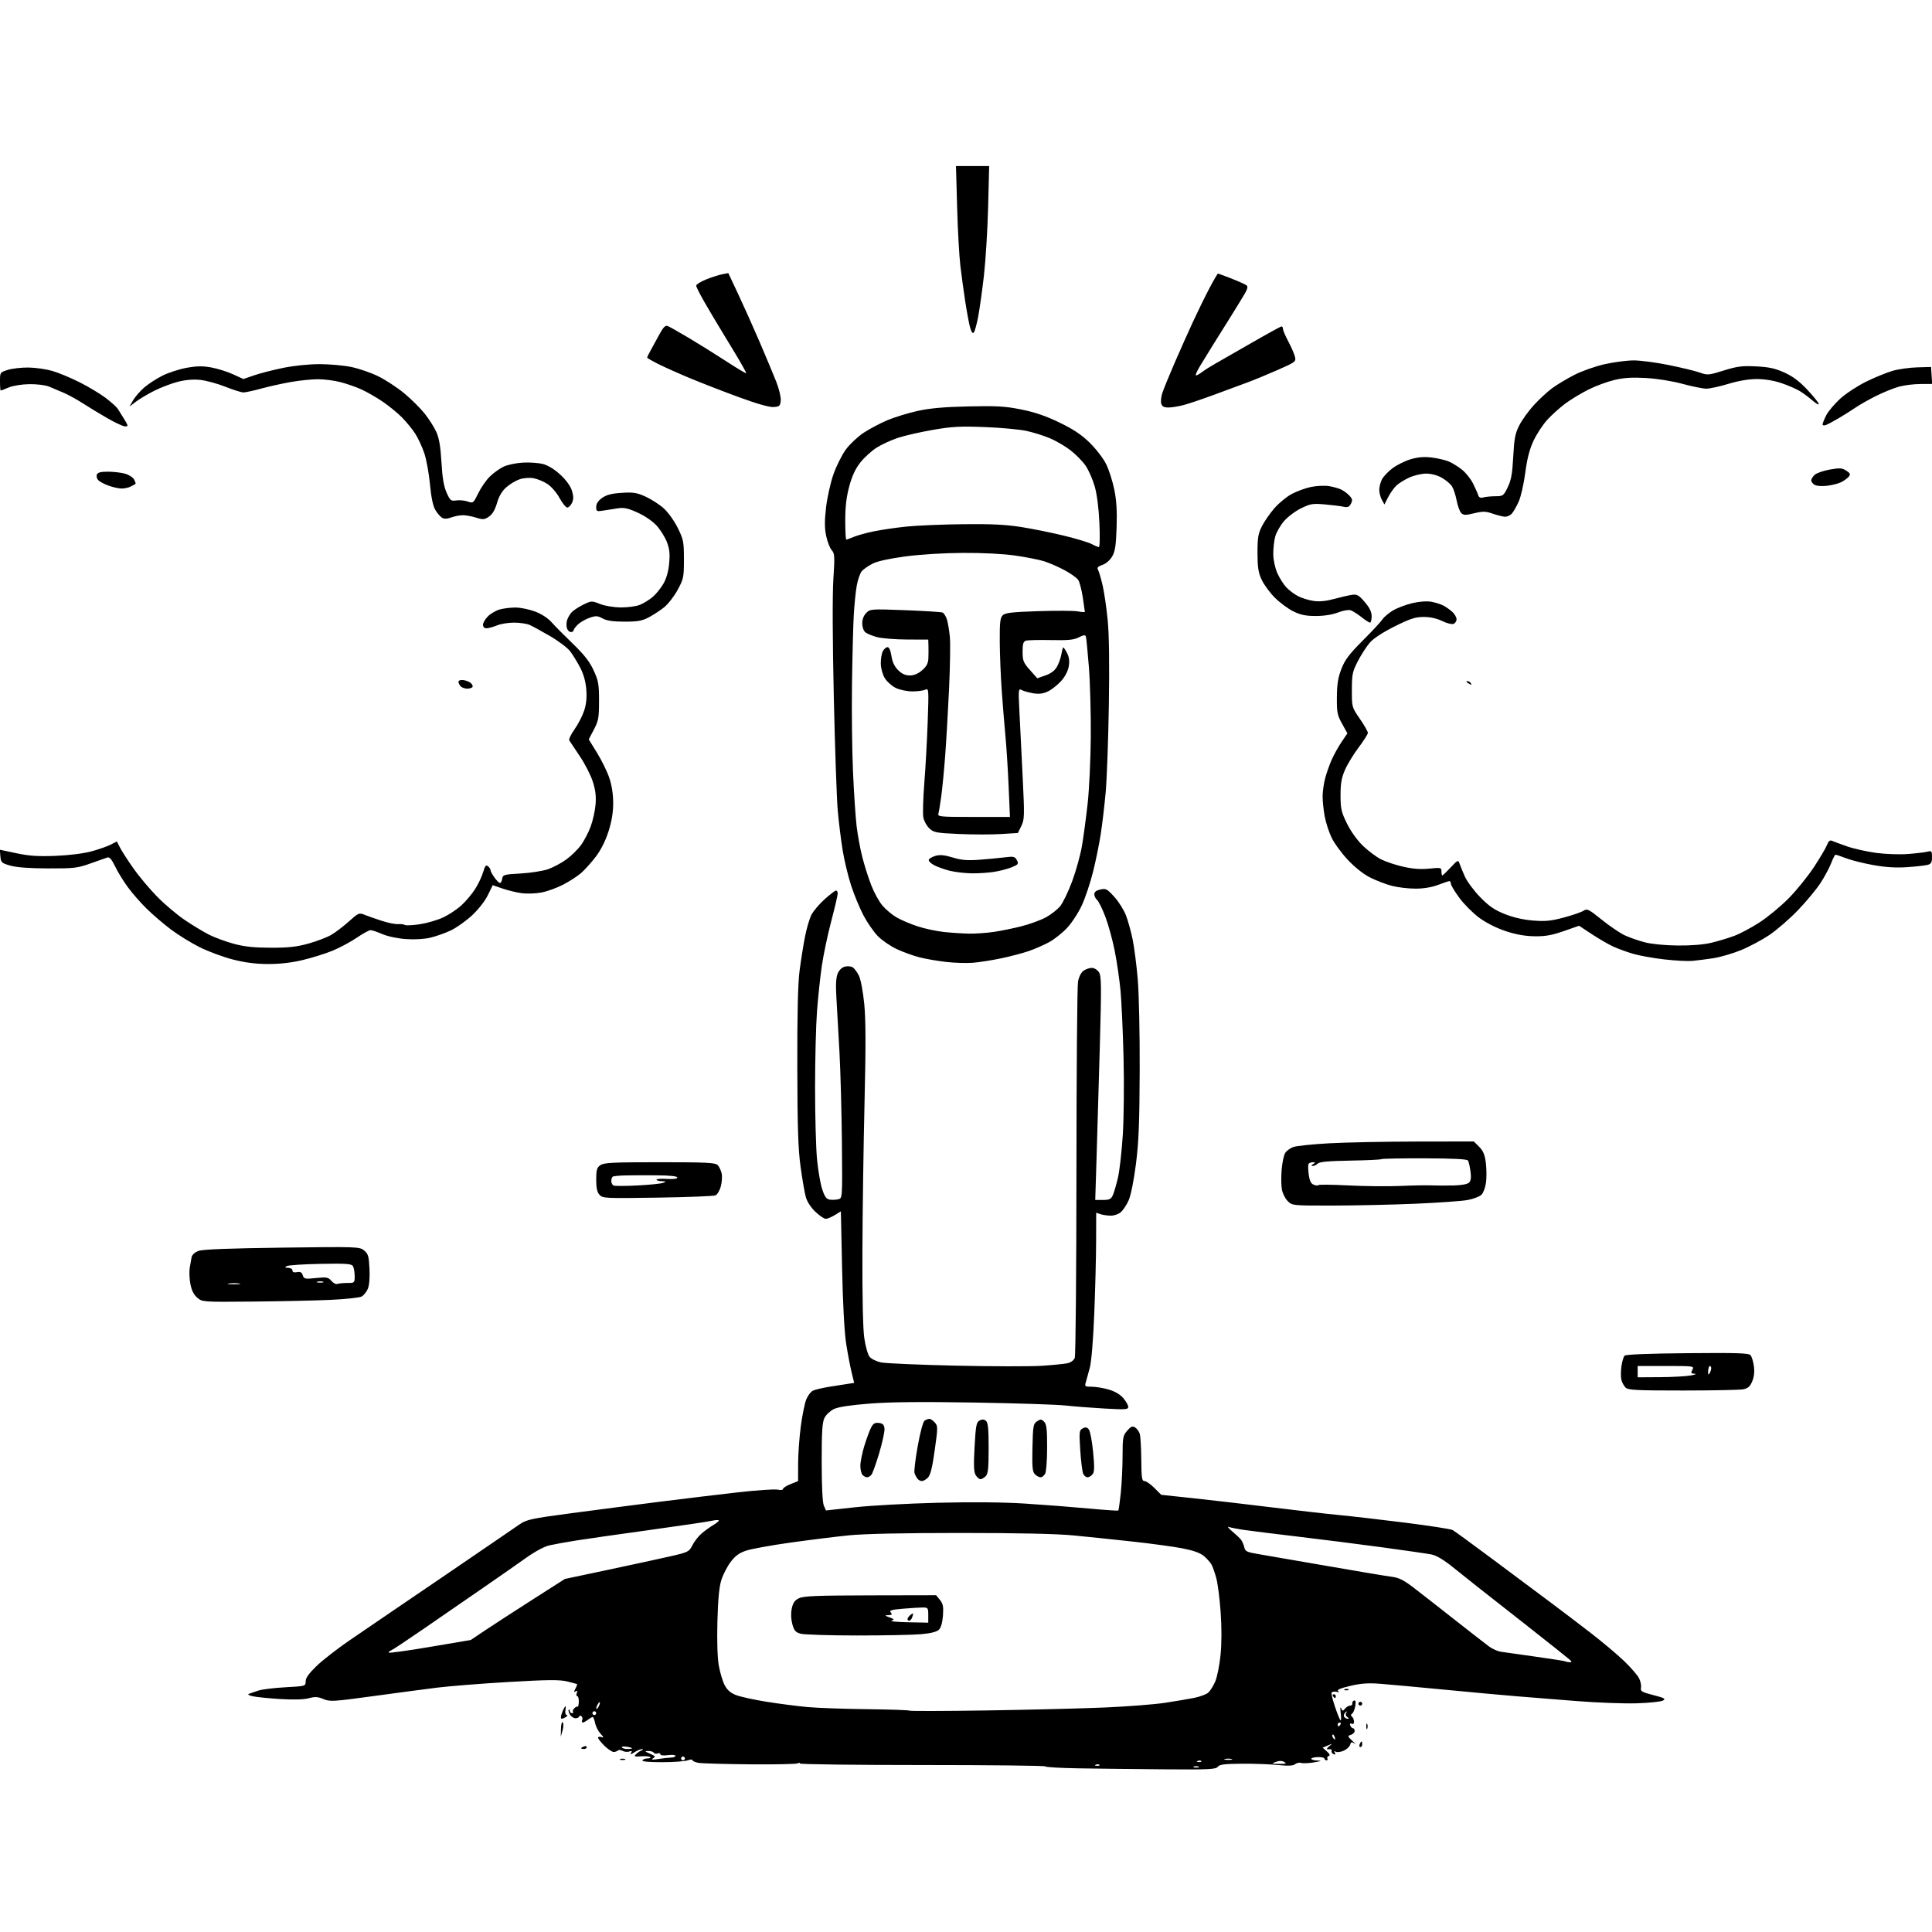 <svg version="1.1" xmlns="http://www.w3.org/2000/svg" xmlns:xlink="http://www.w3.org/1999/xlink" width="1024" height="1024" viewBox="0 0 1024 1024"><path stroke="none" fill="black" fill-rule="evenodd" d="M616.39,937.775C601.05,937.652 580.737,937.416 571.25,937.252C561.763,937.087 553.999,936.626 553.999,936.226C553.998,935.827 524.748,935.5 488.999,935.5C453.25,935.5 424.001,935.136 424,934.691C424,934.246 423.47,934.21 422.821,934.61C422.173,935.011 410.811,935.244 397.571,935.129C384.332,935.014 372.038,934.663 370.25,934.348C368.462,934.034 367.0,933.389 367.0,932.913C367.0,932.438 365.846,932.488 364.435,933.025C363.024,933.561 356.923,934.0 350.876,934.0C343.801,934.0 340.102,933.644 340.5,933.0C340.84,932.45 342.066,932.0 343.226,932.0C344.385,932.0 345.014,931.681 344.624,931.291C344.234,930.901 342.062,930.715 339.798,930.879C336.232,931.136 335.872,930.985 337.108,929.749C337.893,928.964 339.203,928.06 340.018,927.74C341.014,927.349 341.079,927.132 340.215,927.079C339.508,927.036 337.725,927.788 336.253,928.75C334.361,929.987 333.834,930.084 334.453,929.08C335.119,927.999 334.914,927.819 333.592,928.326C332.637,928.693 331.047,928.56 330.059,928.032C329.071,927.503 327.966,927.368 327.603,927.731C327.239,928.094 326.278,928.489 325.466,928.608C324.655,928.727 322.418,927.297 320.495,925.43C318.573,923.563 317.0,921.592 317.0,921.049C317,920.507 317.787,920.346 318.75,920.692C320.151,921.195 320.055,920.831 318.265,918.862C317.036,917.51 315.743,914.963 315.39,913.202C315.038,911.441 314.469,910.014 314.125,910.032C313.781,910.049 312.626,910.724 311.559,911.532C310.491,912.339 309.268,913.0 308.84,913.0C308.413,913.0 308.304,912.371 308.6,911.601C308.895,910.832 308.656,909.905 308.068,909.542C307.481,909.179 307.0,909.263 307.0,909.728C307.0,910.194 306.187,910.636 305.193,910.711C304.199,910.785 302.817,909.937 302.123,908.826C301.429,907.715 301.118,906.549 301.431,906.236C301.744,905.923 302,906.192 302.0,906.833C302.0,907.475 302.525,908.0 303.167,908.0C303.808,908.0 304.06,907.727 303.727,907.393C303.393,907.06 303.656,906.207 304.31,905.498C304.965,904.79 305.769,904.372 306.099,904.571C306.428,904.769 306.736,903.597 306.782,901.966C306.828,900.335 306.46,899.0 305.965,899.0C305.469,899.0 305.35,898.251 305.701,897.336C306.154,896.157 305.97,895.901 305.07,896.457C304.059,897.081 304.041,896.792 304.981,895.035C305.631,893.822 306.013,892.73 305.831,892.608C305.649,892.487 303.25,891.845 300.5,891.182C296.513,890.219 290.233,890.282 269.5,891.489C255.2,892.322 238.108,893.679 231.518,894.504C224.928,895.33 209.546,897.373 197.336,899.044C176.637,901.878 174.886,901.979 171.438,900.538C168.452,899.291 166.946,899.207 163.624,900.101C160.971,900.816 155.582,900.964 148.449,900.518C142.366,900.138 135.839,899.479 133.945,899.054C131.804,898.573 131.068,898.071 132.0,897.728C132.825,897.425 135.075,896.659 137.0,896.028C138.925,895.396 145.338,894.614 151.25,894.29C161.953,893.703 162,893.689 162,891.149C162.0,889.354 163.703,886.955 167.75,883.049C170.912,879.997 178.675,873.947 185.0,869.604C191.325,865.261 202.575,857.586 210.0,852.548C217.425,847.51 229.35,839.399 236.5,834.523C243.65,829.647 254.45,822.271 260.5,818.131C266.55,813.992 273.3,809.373 275.5,807.867C279.118,805.391 281.747,804.83 303.0,802.006C315.925,800.289 336.85,797.576 349.5,795.978C362.15,794.38 380.786,792.137 390.914,790.993C401.042,789.849 410.604,789.193 412.164,789.536C413.759,789.886 415.0,789.734 415.0,789.188C415.0,788.654 416.8,787.497 419.0,786.617L423.0,785.016L423.02,775.758C423.03,770.666 423.676,761.719 424.453,755.876C425.231,750.033 426.534,743.657 427.349,741.707C428.164,739.757 429.688,737.702 430.737,737.141C431.785,736.58 435.761,735.625 439.571,735.019C443.382,734.413 447.901,733.702 449.614,733.439L452.728,732.96L451.336,727.23C450.57,724.079 449.275,717.225 448.458,712.0C447.547,706.175 446.722,690.805 446.325,672.268L445.678,642.036L442.471,644.018C440.707,645.108 438.548,646.0 437.674,646.0C436.8,646.0 434.315,644.312 432.153,642.25C429.818,640.023 427.768,636.876 427.105,634.5C426.491,632.3 425.244,625.1 424.333,618.5C423.031,609.057 422.659,597.764 422.589,565.5C422.528,537.328 422.904,521.371 423.792,514.5C424.502,509.0 425.79,500.9 426.654,496.5C427.518,492.1 429.052,486.874 430.063,484.887C431.073,482.901 434.221,479.188 437.058,476.637C439.895,474.087 442.618,472 443.108,472.0C443.599,472.0 444.0,472.729 444.0,473.62C444,474.512 442.447,481.149 440.548,488.37C438.649,495.592 436.411,506.225 435.574,512.0C434.736,517.775 433.591,528.575 433.028,536.0C432.465,543.425 432.004,561.65 432.003,576.5C432.002,591.35 432.463,608.361 433.026,614.302C433.589,620.243 434.827,627.443 435.775,630.302C437.127,634.375 438.009,635.572 439.852,635.833C441.145,636.016 443.17,635.923 444.352,635.627C446.496,635.089 446.5,635.034 446.231,605.794C446.083,589.682 445.498,567.95 444.931,557.5C444.364,547.05 443.634,534.136 443.308,528.801C442.893,522.021 443.097,518.181 443.984,516.039C444.762,514.159 446.231,512.729 447.781,512.34C449.172,511.991 451.027,512.14 451.905,512.672C452.782,513.203 454.269,515.182 455.209,517.069C456.199,519.057 457.398,525.336 458.061,532.0C458.896,540.402 458.938,554.545 458.217,584.5C457.673,607.05 457.168,642.589 457.093,663.475C457.007,687.456 457.377,704.329 458.099,709.263C458.727,713.56 459.991,718.002 460.907,719.133C461.823,720.265 464.581,721.607 467.036,722.115C469.491,722.624 487.25,723.392 506.5,723.822C525.75,724.252 546.294,724.289 552.153,723.903C558.012,723.517 564.153,722.906 565.801,722.544C567.569,722.155 569.146,720.987 569.648,719.693C570.117,718.487 570.516,674.075 570.536,621.0C570.556,567.925 570.933,522.585 571.375,520.244C571.855,517.698 573.035,515.389 574.311,514.494C575.485,513.673 577.46,513 578.699,513.0C579.946,513 581.625,514.025 582.456,515.293C583.772,517.301 583.83,522.174 582.927,554.543C582.36,574.869 581.582,601.513 581.198,613.751L580.5,636.002L584.589,636.001C587.98,636 588.874,635.573 589.817,633.502C590.443,632.128 591.661,627.965 592.524,624.252C593.386,620.538 594.549,610.3 595.107,601.5C595.668,592.672 595.845,574.294 595.503,560.5C595.162,546.75 594.437,530.775 593.892,525.0C593.346,519.225 591.969,509.775 590.83,504.0C589.691,498.225 587.447,490.054 585.842,485.841C584.238,481.629 582.267,477.637 581.463,476.969C580.658,476.301 580.0,474.946 580.0,473.957C580.0,472.745 581.05,471.928 583.222,471.451C586.159,470.806 586.818,471.156 590.661,475.401C592.981,477.963 595.773,482.45 596.866,485.372C597.959,488.294 599.531,494.018 600.359,498.092C601.187,502.167 602.389,511.575 603.029,519.0C603.678,526.517 604.135,548.002 604.062,567.478C603.958,595.297 603.545,605.465 602.045,617.156C600.946,625.711 599.35,633.661 598.224,636.177C597.161,638.555 595.315,641.367 594.122,642.426C592.91,643.503 590.531,644.339 588.727,644.322C586.952,644.306 584.487,643.95 583.25,643.53L581.0,642.767L580.967,657.633C580.95,665.81 580.512,683.075 579.995,696.0C579.424,710.262 578.486,721.662 577.608,725.0C576.813,728.025 575.849,731.513 575.465,732.75C574.822,734.82 575.081,735.0 578.702,735.0C580.866,735.0 584.935,735.682 587.743,736.516C590.992,737.481 593.787,739.146 595.425,741.093C596.841,742.776 598.0,744.855 598.0,745.712C598.0,747.08 596.444,747.182 585.297,746.547C578.31,746.149 568.972,745.423 564.547,744.933C560.121,744.443 538.5,743.742 516.5,743.376C488.506,742.91 471.848,743.076 461.0,743.927C450.736,744.733 444.318,745.711 442.0,746.822C440.075,747.745 437.825,749.85 437.0,751.5C435.811,753.878 435.503,758.752 435.517,775.0C435.527,788.007 435.946,796.427 436.661,798.037L437.788,800.573L453.144,798.885C461.59,797.956 481.325,796.88 497.0,796.493C515.351,796.041 531.91,796.2 543.5,796.94C553.4,797.572 568.444,798.738 576.93,799.531C585.417,800.324 592.527,800.807 592.73,800.604C592.933,800.401 593.519,796.244 594.032,791.367C594.545,786.49 594.972,777.688 594.982,771.806C594.999,761.916 595.184,760.9 597.439,758.306C599.436,756.01 600.204,755.699 601.667,756.595C602.65,757.197 603.757,758.772 604.128,760.095C604.498,761.418 604.845,767.562 604.9,773.75C604.985,783.354 605.234,785.0 606.6,785.0C607.48,785.0 609.839,786.639 611.843,788.643L615.486,792.286L632.493,794.094C641.847,795.089 660.525,797.261 674.0,798.922C687.475,800.583 703.675,802.432 710.0,803.032C716.325,803.631 731.986,805.441 744.803,807.054C757.619,808.667 768.911,810.417 769.895,810.944C770.879,811.47 780.418,818.42 791.092,826.388C801.766,834.356 815.219,844.39 820.986,848.687C826.754,852.984 836.654,860.501 842.986,865.39C849.319,870.28 857.346,877.03 860.825,880.39C864.304,883.751 867.832,887.795 868.667,889.378C869.501,890.961 869.995,893.244 869.765,894.451C869.389,896.417 870.074,896.834 876.33,898.445C882.268,899.975 883.029,900.406 881.407,901.325C880.358,901.919 874.1,902.577 867.5,902.788C860.9,902.998 846.5,902.458 835.5,901.589C824.5,900.72 810.1,899.568 803.5,899.029C796.9,898.491 780.025,896.946 766.0,895.597C751.975,894.247 736.609,892.837 731.853,892.462C725.161,891.935 721.486,892.186 715.594,893.575C710.477,894.782 708.394,895.666 709.24,896.272C710.09,896.88 709.784,897.017 708.298,896.693C707.087,896.429 705.945,896.666 705.76,897.22C705.575,897.774 706.398,901.12 707.588,904.656C708.777,908.192 710.07,911.403 710.46,911.792C710.85,912.181 710.918,910.475 710.611,908.0C710.304,905.525 710.399,904.331 710.823,905.347C711.523,907.024 711.716,907.047 712.92,905.597C713.648,904.719 714.865,904.0 715.622,904.0C716.38,904.0 716.887,903.494 716.75,902.875C716.612,902.256 717.027,901.555 717.672,901.318C718.48,901.02 718.682,901.913 718.323,904.193C718.037,906.012 717.285,907.837 716.651,908.25C715.902,908.738 715.849,909.262 716.5,909.75C717.05,910.163 717.568,911.318 717.65,912.319C717.745,913.468 717.304,913.947 716.451,913.62C715.582,913.286 715.3,913.618 715.658,914.551C715.964,915.348 716.616,916.0 717.107,916.0C717.598,916.0 718.0,916.645 718.0,917.433C718.0,918.221 717.107,919.149 716.016,919.495C714.138,920.091 714.178,920.26 716.766,922.687C718.27,924.096 718.75,924.72 717.834,924.072C716.467,923.106 716.057,923.244 715.551,924.84C715.211,925.91 713.626,927.327 712.027,927.989C710.429,928.651 708.574,928.855 707.906,928.442C707.088,927.936 706.95,928.11 707.485,928.975C708.017,929.837 707.821,930.093 706.889,929.755C706.125,929.477 705.612,928.744 705.75,928.125C705.887,927.506 705.662,927.053 705.25,927.118C704.837,927.184 704.076,927.184 703.559,927.118C703.041,927.053 703.491,926.318 704.559,925.484C706.361,924.076 706.305,924.051 703.771,925.135L701.042,926.302L703.271,928.286C704.795,929.642 705.103,930.412 704.244,930.72C703.553,930.968 703.242,931.582 703.553,932.085C703.864,932.588 703.641,933.0 703.059,933.0C702.477,933.0 702.0,932.595 702.0,932.099C702.0,931.603 700.425,931.243 698.5,931.297C696.575,931.352 695.0,931.757 695.0,932.198C695.0,932.639 696.462,933.053 698.25,933.118C700.828,933.211 700.467,933.411 696.5,934.087C693.75,934.556 690.691,934.691 689.702,934.387C688.713,934.083 687.246,934.381 686.442,935.048C685.385,935.926 682.836,936.046 677.24,935.485C672.983,935.057 664.335,934.751 658.022,934.805C648.893,934.882 646.313,935.219 645.412,936.451C644.429,937.795 640.592,937.97 616.39,937.775zM634.0,936.842C635.375,936.842 635.938,936.615 635.25,936.338C634.562,936.06 633.438,936.06 632.75,936.338C632.062,936.615 632.625,936.842 634.0,936.842zM581.417,935.921C582.471,935.964 583.061,935.728 582.729,935.396C582.397,935.064 581.534,935.028 580.812,935.317C580.015,935.636 580.252,935.873 581.417,935.921zM678.0,934.891C681.582,934.929 682.135,934.727 680.712,933.899C679.509,933.198 678.039,933.182 676.212,933.85C673.709,934.766 673.846,934.846 678.0,934.891zM635.417,933.921C636.471,933.964 637.061,933.728 636.729,933.396C636.397,933.064 635.534,933.028 634.812,933.317C634.015,933.636 634.252,933.873 635.417,933.921zM330.0,932.842C328.625,932.842 328.062,932.615 328.75,932.338C329.438,932.06 330.562,932.06 331.25,932.338C331.938,932.615 331.375,932.842 330.0,932.842zM349.0,932.305C351.475,931.907 354.512,931.563 355.75,931.541C356.988,931.518 358.0,931.103 358.0,930.618C358.0,930.133 356.2,929.978 354.0,930.273C351.615,930.593 350.0,930.401 350.0,929.798C350.0,929.241 349.339,929.04 348.532,929.349C347.725,929.659 346.798,929.482 346.473,928.956C346.148,928.43 344.896,928.03 343.691,928.068C341.602,928.132 341.616,928.188 344.0,929.264C345.375,929.885 346.712,930.554 346.971,930.751C347.23,930.948 346.78,931.541 345.971,932.069C344.993,932.706 346.01,932.786 349.0,932.305zM362.0,933.0C362.55,933.0 363.0,932.55 363.0,932.0C363.0,931.45 362.55,931.0 362.0,931.0C361.45,931.0 361.0,931.45 361.0,932.0C361.0,932.55 361.45,933.0 362.0,933.0zM651.0,932.768C652.925,932.768 653.712,932.562 652.75,932.311C651.788,932.059 650.212,932.059 649.25,932.311C648.288,932.562 649.075,932.768 651.0,932.768zM309.5,927.0C308.675,927.0 308.0,926.823 308.0,926.607C308.0,926.391 308.675,925.955 309.5,925.638C310.325,925.322 311.0,925.499 311.0,926.031C311.0,926.564 310.325,927.0 309.5,927.0zM332.559,927.0C333.902,927.0 335.0,926.826 335.0,926.613C335.0,926.401 333.674,926.032 332.053,925.794C330.432,925.557 329.333,925.73 329.612,926.181C329.89,926.631 331.216,927.0 332.559,927.0zM721.031,926.0C720.499,926.0 720.322,925.325 720.638,924.5C720.955,923.675 721.391,923.0 721.607,923.0C721.823,923.0 722.0,923.675 722.0,924.5C722.0,925.325 721.564,926.0 721.031,926.0zM707.528,922.0C707.753,922.0 707.671,921.306 707.345,920.457C707.019,919.608 706.538,919.128 706.276,919.39C706.014,919.652 706.096,920.347 706.459,920.933C706.821,921.52 707.302,922.0 707.528,922.0zM298.176,917.114L297.225,920.5L297.324,916.262C297.379,913.928 297.807,912.407 298.276,912.876C298.745,913.345 298.7,915.249 298.176,917.114zM724.662,916.25C724.385,916.938 724.158,916.375 724.158,915.0C724.158,913.625 724.385,913.062 724.662,913.75C724.94,914.438 724.94,915.562 724.662,916.25zM709.441,915.0C709.684,915.0 710.16,914.55 710.5,914.0C710.84,913.45 710.641,913.0 710.059,913.0C709.477,913.0 709.0,913.45 709.0,914.0C709.0,914.55 709.198,915.0 709.441,915.0zM297.683,910.985C297.233,910.993 297.175,909.987 297.554,908.75C297.932,907.513 298.665,905.825 299.182,905.0C299.867,903.906 300.007,904.244 299.7,906.25C299.454,907.849 299.743,909.006 300.389,909.015C301,909.024 300.825,909.467 300.0,910.0C299.175,910.533 298.132,910.976 297.683,910.985zM714.309,910.985C715.092,910.975 715.028,910.67 714.122,910.096C713.306,909.58 713.06,908.668 713.519,907.862C714.118,906.808 714.008,906.763 713.034,907.663C712.341,908.302 712.077,909.315 712.446,909.913C712.816,910.511 713.654,910.993 714.309,910.985zM315.0,909.0C315.55,909.0 316.0,908.55 316.0,908.0C316.0,907.45 315.55,907.0 315.0,907.0C314.45,907.0 314.0,907.45 314.0,908.0C314.0,908.55 314.45,909.0 315.0,909.0zM523.5,906.562C546.05,906.216 574.175,905.508 586.0,904.988C597.825,904.469 612.0,903.36 617.5,902.525C623.0,901.689 629.975,900.508 633.0,899.899C636.025,899.29 639.346,898.051 640.38,897.146C641.413,896.241 643.084,893.59 644.092,891.255C645.1,888.92 646.368,882.62 646.909,877.255C647.534,871.054 647.556,862.763 646.969,854.5C646.461,847.35 645.425,839.229 644.667,836.454C643.909,833.679 642.784,830.465 642.167,829.312C641.55,828.159 639.736,826.114 638.135,824.767C636.149,823.096 632.569,821.8 626.862,820.685C622.263,819.787 610.4,818.165 600.5,817.081C590.6,815.997 576.425,814.523 569.0,813.805C560.093,812.944 539.681,812.5 509.0,812.5C479.028,812.5 458.057,812.946 450.0,813.754C443.125,814.444 429.175,816.176 419.0,817.602C408.825,819.029 398.264,820.94 395.532,821.848C391.849,823.073 389.721,824.611 387.308,827.794C385.517,830.156 383.297,834.431 382.374,837.294C381.183,840.991 380.567,847.359 380.247,859.259C379.971,869.559 380.244,878.577 380.954,882.657C381.59,886.308 382.965,890.972 384.011,893.021C385.36,895.665 387.101,897.223 390.005,898.385C392.256,899.286 399.588,900.899 406.299,901.97C413.01,903.041 422.775,904.306 428.0,904.781C433.225,905.256 447.399,905.761 459.497,905.903C471.596,906.045 481.721,906.393 481.997,906.676C482.274,906.959 500.95,906.908 523.5,906.562zM317.0,905.0C317.533,904.175 317.969,903.05 317.969,902.5C317.969,901.95 317.533,902.175 317.0,903.0C316.467,903.825 316.031,904.95 316.031,905.5C316.031,906.05 316.467,905.825 317.0,905.0zM721.0,904.0C720.45,904.0 720.0,903.55 720.0,903.0C720.0,902.45 720.45,902.0 721.0,902.0C721.55,902.0 722.0,902.45 722.0,903.0C722.0,903.55 721.55,904.0 721.0,904.0zM707.559,900.0C707.316,900.0 706.84,899.55 706.5,899.0C706.16,898.45 706.359,898.0 706.941,898.0C707.523,898.0 708.0,898.45 708.0,899.0C708.0,899.55 707.802,900.0 707.559,900.0zM713.417,895.921C712.252,895.873 712.015,895.636 712.812,895.317C713.534,895.028 714.397,895.064 714.729,895.396C715.061,895.728 714.471,895.964 713.417,895.921zM831.881,881.0C833.237,881.0 833.247,880.832 831.964,879.648C831.159,878.905 820.6,870.507 808.5,860.986C796.4,851.465 784.711,842.286 782.525,840.587C780.339,838.889 774.979,834.614 770.615,831.087C765.142,826.663 761.412,824.426 758.59,823.878C756.341,823.441 744.6,821.741 732.5,820.1C720.4,818.46 700.6,815.947 688.5,814.516C676.4,813.086 663.506,811.487 659.848,810.964C656.189,810.44 652.364,809.703 651.348,809.326C650.331,808.949 651.075,809.956 653.0,811.564C654.925,813.172 657.041,815.165 657.703,815.994C658.364,816.822 659.166,818.638 659.484,820.029C660.002,822.296 660.813,822.684 667.281,823.757C671.251,824.415 687.55,827.23 703.5,830.011C719.45,832.793 734.75,835.352 737.5,835.698C741.445,836.195 743.9,837.401 749.137,841.414C752.787,844.211 762.632,851.9 771.016,858.5C779.399,865.1 787.646,871.51 789.343,872.745C791.04,873.98 793.795,875.2 795.464,875.457C797.134,875.714 805.475,876.895 814.0,878.082C822.525,879.269 829.688,880.411 829.917,880.62C830.146,880.829 831.03,881.0 831.881,881.0zM227.75,872.919L249.5,869.237L257.0,864.201C261.125,861.432 272.352,854.152 281.948,848.023L299.396,836.879L322.448,831.998C335.127,829.313 349.922,826.105 355.326,824.87C364.815,822.7 365.216,822.497 367.032,818.937C368.066,816.91 370.296,814.087 371.988,812.663C373.68,811.24 376.4,809.286 378.032,808.322C379.664,807.358 381.0,806.264 381.0,805.891C381.0,805.518 379.303,805.594 377.229,806.06C375.156,806.526 360.193,808.738 343.979,810.976C327.766,813.214 310.295,815.718 305.156,816.54C300.016,817.362 293.763,818.493 291.26,819.054C288.463,819.681 283.587,822.302 278.605,825.857C274.147,829.037 263.3,836.6 254.5,842.663C245.7,848.725 231.824,858.285 223.665,863.907C215.506,869.529 208.193,874.372 207.415,874.671C206.637,874.97 206.0,875.526 206.0,875.908C206.0,876.29 215.787,874.945 227.75,872.919zM454.0,866.839C439.425,866.828 426.052,866.401 424.283,865.89C421.626,865.122 420.87,864.23 419.937,860.764C419.22,858.104 419.117,855.097 419.655,852.547C420.301,849.488 421.221,848.18 423.502,847.085C425.925,845.92 433.176,845.63 461.333,845.572L496.165,845.5L498.186,847.988C499.835,850.019 500.129,851.539 499.787,856.268C499.523,859.919 498.742,862.687 497.674,863.754C496.537,864.892 493.437,865.68 488.24,866.153C483.983,866.541 468.575,866.849 454.0,866.839zM481.353,859.839L492.0,860.048L492.0,856.024C492.0,852.267 491.811,852.0 489.151,852.0C487.584,852.0 482.859,852.291 478.65,852.647C472.374,853.177 471.201,853.537 472.122,854.647C473.011,855.718 472.75,856.016 470.872,856.079C468.705,856.151 468.757,856.251 471.474,857.237C474.024,858.162 474.181,858.41 472.577,858.973C471.548,859.334 475.497,859.724 481.353,859.839zM481.893,859.0C481.402,859.0 481.0,858.605 481.0,858.122C481.0,857.64 481.675,856.685 482.5,856.0C483.325,855.315 484.0,854.998 484.0,855.296C484.0,855.593 483.727,856.548 483.393,857.418C483.059,858.288 482.384,859.0 481.893,859.0zM488.622,785.0C487.865,785.0 486.81,784.438 486.278,783.75C485.746,783.062 485.043,781.746 484.715,780.824C484.388,779.903 485.15,773.446 486.409,766.477C487.787,758.849 489.256,753.451 490.099,752.918C490.87,752.43 491.993,752.024 492.595,752.015C493.197,752.007 494.481,752.874 495.447,753.942C497.124,755.794 497.123,756.469 495.424,768.62C494.13,777.877 493.146,781.854 491.822,783.178C490.82,784.18 489.38,785.0 488.622,785.0zM519.669,784.0C519.016,784.0 517.885,783.046 517.157,781.879C516.133,780.239 515.994,776.829 516.546,766.845C517.172,755.523 517.499,753.803 519.194,752.896C520.573,752.158 521.54,752.203 522.564,753.053C523.68,753.98 524.0,757.207 524.0,767.551C524.0,778.314 523.7,781.157 522.429,782.429C521.564,783.293 520.323,784.0 519.669,784.0zM459.578,783.0C458.93,783.0 457.86,782.46 457.2,781.8C456.54,781.14 456.0,778.937 456.0,776.905C456.0,774.873 456.95,770.126 458.111,766.355C459.272,762.585 460.873,758.235 461.668,756.689C462.798,754.493 463.703,753.946 465.807,754.189C467.864,754.427 468.571,755.115 468.802,757.105C468.969,758.538 467.728,764.346 466.044,770.012C464.361,775.679 462.482,780.919 461.869,781.657C461.257,782.396 460.225,783.0 459.578,783.0zM551.536,783.0C550.77,783.0 549.423,782.28 548.542,781.399C547.212,780.07 546.989,777.68 547.221,767.269C547.477,755.751 547.672,754.626 549.634,753.325C551.499,752.089 551.971,752.114 553.384,753.527C554.692,754.835 555.0,757.426 555.0,767.137C555.0,773.734 554.534,780.002 553.965,781.066C553.395,782.13 552.303,783.0 551.536,783.0zM576.413,783.0C575.674,783.0 574.663,782.212 574.164,781.25C573.666,780.288 572.947,774.693 572.567,768.819C571.922,758.854 572.007,758.067 573.833,757.09C575.327,756.29 576.095,756.409 577.08,757.596C577.789,758.451 578.818,763.81 579.366,769.505C580.155,777.704 580.091,780.186 579.059,781.429C578.342,782.293 577.151,783.0 576.413,783.0zM891.946,737.0C867.106,737.0 862.927,736.784 861.573,735.43C860.709,734.567 859.721,732.735 859.375,731.359C859.03,729.984 859.034,726.771 859.383,724.219C859.733,721.668 860.487,719.113 861.058,718.54C861.723,717.875 873.745,717.396 894.394,717.211C921.003,716.973 926.894,717.167 927.844,718.312C928.478,719.076 929.271,721.695 929.604,724.13C930.004,727.046 929.702,729.779 928.718,732.132C927.568,734.885 926.482,735.854 923.988,736.352C922.207,736.709 907.788,737.0 891.946,737.0zM879.75,729.926C886.212,729.885 893.525,729.491 896.0,729.051C898.475,728.611 899.472,728.194 898.215,728.125C896.25,728.018 896.079,727.72 897.0,726.0C898.048,724.041 897.76,724.0 883.035,724.0L868.0,724.0L868.0,727.0L868.0,730.0L879.75,729.926zM906.081,727.903C906.57,727.131 906.976,725.938 906.985,725.25C906.993,724.562 906.663,724 906.25,724.001C905.837,724.001 905.431,725.195 905.346,726.654C905.236,728.552 905.445,728.907 906.081,727.903zM133.866,689.861C107.27,690.103 107.228,690.1 104.529,687.779C102.679,686.187 101.536,683.9 100.906,680.525C100.399,677.815 100.239,674 100.55,672.048C100.861,670.097 101.312,667.532 101.552,666.35C101.817,665.041 103.262,663.731 105.244,663.002C107.479,662.179 121.354,661.638 149.5,661.274C189.555,660.756 190.557,660.79 192.975,662.763C195.135,664.526 195.499,665.754 195.836,672.417C196.073,677.116 195.741,681.21 194.973,683.064C194.287,684.721 192.787,686.579 191.64,687.193C190.493,687.806 183.018,688.603 175.027,688.964C167.037,689.324 148.515,689.728 133.866,689.861zM124.0,680.7C127.025,680.7 128.262,680.513 126.75,680.284C125.237,680.055 122.763,680.055 121.25,680.284C119.737,680.513 120.975,680.7 124.0,680.7zM178.818,680.516C179.558,680.232 181.927,680.0 184.082,680.0C187.946,680.0 188,679.948 187.985,676.25C187.976,674.188 187.553,671.841 187.044,671.036C186.28,669.828 183.272,669.626 169.813,669.874C160.846,670.04 152.832,670.572 152.004,671.057C150.818,671.753 150.975,671.946 152.75,671.97C153.988,671.986 155.0,672.613 155.0,673.361C155.0,674.259 155.817,674.566 157.402,674.264C159.199,673.92 159.972,674.337 160.475,675.923C161.097,677.882 161.62,677.992 167.474,677.392C173.149,676.811 173.99,676.965 175.637,678.888C176.646,680.068 178.078,680.8 178.818,680.516zM169.5,679.805C171.15,679.825 171.946,679.618 171.269,679.344C170.592,679.07 169.242,679.053 168.269,679.307C167.296,679.561 167.85,679.785 169.5,679.805zM706.205,638.979C685.075,639 684.89,638.981 682.521,636.612C681.207,635.298 679.817,632.542 679.432,630.487C679.046,628.433 678.987,623.699 679.299,619.968C679.612,616.237 680.451,612.251 681.164,611.11C681.876,609.969 683.818,608.544 685.479,607.943C687.141,607.341 695.7,606.453 704.5,605.968C713.3,605.483 734.147,605.067 750.827,605.043L781.154,605.0L783.984,607.83C786.15,609.996 786.982,612.008 787.532,616.409C787.927,619.571 787.963,624.253 787.612,626.814C787.261,629.375 786.189,632.256 785.229,633.215C784.27,634.175 781.013,635.433 777.992,636.011C774.972,636.589 762.375,637.489 750.0,638.01C737.625,638.532 717.917,638.968 706.205,638.979zM348.5,634.77C320.793,635.192 319.422,635.126 317.75,633.277C316.485,631.879 316.0,629.648 316.0,625.228C316.0,620.043 316.338,618.877 318.223,617.557C320.111,616.234 324.836,616.0 349.651,616.0C374.189,616.0 379.095,616.238 380.347,617.49C381.166,618.309 382.126,620.296 382.479,621.906C382.833,623.516 382.64,626.624 382.05,628.813C381.461,631.003 380.196,633.139 379.239,633.561C378.283,633.983 364.45,634.527 348.5,634.77zM338.0,628.312C344.325,627.988 350.4,627.363 351.5,626.925C353.241,626.23 353.144,626.119 350.75,626.063C349.238,626.029 347.999,625.663 347.999,625.25C347.998,624.837 350.473,624.654 353.499,624.843C356.961,625.058 359.0,624.788 359.0,624.112C359.0,623.421 355.175,623.004 348.25,622.94C342.337,622.886 334.817,622.91 331.537,622.993C328.258,623.077 325.22,623.364 324.787,623.631C324.354,623.899 324.0,624.954 324.0,625.976C324.0,626.997 324.562,628.074 325.25,628.367C325.938,628.661 331.675,628.636 338.0,628.312zM698.75,628.128C698.887,627.783 706.087,627.861 714.75,628.302C723.412,628.744 735.675,628.871 742.0,628.586C748.325,628.301 755.75,628.161 758.5,628.275C761.25,628.39 766.6,628.408 770.389,628.317C774.691,628.214 777.792,627.637 778.648,626.781C779.619,625.81 779.835,624.073 779.389,620.82C779.043,618.295 778.45,615.728 778.072,615.116C777.603,614.357 770.341,613.983 755.201,613.938C742.999,613.901 732.651,614.097 732.205,614.373C731.759,614.649 724.268,614.997 715.559,615.147C704.266,615.34 699.354,615.789 698.434,616.709C697.724,617.419 696.548,617.993 695.821,617.985C694.845,617.973 694.892,617.716 696.0,617.0C697.293,616.165 697.266,616.029 695.809,616.015C694.879,616.007 693.869,616.403 693.564,616.897C693.259,617.39 693.299,619.904 693.653,622.483C694.133,625.986 694.828,627.374 696.398,627.965C697.554,628.401 698.612,628.474 698.75,628.128zM141.876,510.951C135.369,510.917 129.667,510.17 123.243,508.509C118.151,507.193 110.276,504.26 105.743,501.991C101.209,499.722 94.35,495.485 90.5,492.575C86.65,489.665 80.91,484.743 77.744,481.637C74.579,478.532 70.079,473.386 67.744,470.202C65.41,467.018 62.375,462.07 61.0,459.206C59.29,455.643 58.026,454.145 57.0,454.464C56.175,454.721 52.125,456.142 48.0,457.623C41.091,460.103 39.318,460.312 25.5,460.275C15.625,460.248 8.792,459.747 5.5,458.808C0.828,457.474 0.48,457.151 0.201,453.875L-0.099,450.368L8.701,452.231C15.537,453.679 20.177,453.987 29.5,453.614C36.736,453.324 44.279,452.377 48.5,451.227C52.35,450.178 56.949,448.568 58.719,447.65L61.939,445.98L63.602,449.24C64.517,451.033 67.676,455.936 70.621,460.135C73.566,464.335 79.244,471.11 83.238,475.192C87.232,479.273 93.875,484.886 98.0,487.665C102.125,490.444 107.906,493.936 110.846,495.424C113.786,496.913 119.636,499.066 123.846,500.209C129.561,501.76 134.541,502.293 143.5,502.313C152.915,502.335 157.224,501.86 163.5,500.111C167.9,498.885 173.333,496.811 175.574,495.502C177.815,494.193 182.022,490.988 184.923,488.379C190.024,483.793 190.302,483.678 193.349,484.907C195.082,485.607 199.2,487.046 202.5,488.107C205.8,489.168 209.625,489.932 211.001,489.805C212.376,489.678 213.991,489.876 214.589,490.246C215.187,490.615 218.787,490.439 222.588,489.855C226.39,489.27 231.956,487.636 234.958,486.225C237.96,484.813 242.322,481.901 244.653,479.753C246.983,477.604 250.224,473.744 251.855,471.173C253.487,468.603 255.382,464.591 256.067,462.257C257.058,458.88 257.587,458.242 258.656,459.13C259.395,459.743 260.0,460.683 260.0,461.218C260,461.753 260.931,463.498 262.068,465.096C263.206,466.693 264.524,468.0 264.999,468.0C265.473,468.0 266.005,466.988 266.18,465.75C266.48,463.642 267.099,463.466 276.0,462.963C281.225,462.667 287.75,461.643 290.5,460.688C293.25,459.732 297.638,457.382 300.252,455.464C302.865,453.547 306.338,450.136 307.969,447.884C309.6,445.632 311.874,441.279 313.022,438.211C314.17,435.142 315.349,429.902 315.642,426.566C316.033,422.115 315.65,418.849 314.206,414.296C313.124,410.884 310.016,404.809 307.3,400.796C304.585,396.783 302.079,393.017 301.731,392.426C301.384,391.836 302.634,389.195 304.509,386.558C306.384,383.921 308.668,379.505 309.585,376.745C310.747,373.244 311.098,369.808 310.743,365.386C310.406,361.184 309.305,357.269 307.477,353.773C305.961,350.873 303.585,347.012 302.198,345.193C300.81,343.374 296.036,339.762 291.588,337.166C287.139,334.57 282.241,331.896 280.703,331.223C279.165,330.55 275.438,330 272.421,330C269.404,330.0 265.32,330.675 263.346,331.5C261.371,332.325 258.911,333.0 257.878,333.0C256.712,333.0 256.0,332.293 256.0,331.136C256.0,330.111 257.181,328.092 258.623,326.649C260.066,325.206 262.879,323.573 264.873,323.018C266.868,322.464 270.621,322.009 273.212,322.006C275.804,322.003 280.447,322.943 283.529,324.097C286.966,325.383 290.363,327.578 292.316,329.775C294.067,331.745 299.152,336.878 303.616,341.183C309.613,346.967 312.484,350.64 314.614,355.255C317.182,360.818 317.497,362.592 317.499,371.5C317.5,380.457 317.215,382.042 314.772,386.69L312.043,391.881L316.471,399.062C318.906,403.012 321.821,408.976 322.949,412.316C324.27,416.228 325.0,420.969 325.0,425.643C325.0,430.618 324.218,435.348 322.51,440.698C320.922,445.672 318.475,450.528 315.76,454.094C313.417,457.171 309.925,461.054 308.0,462.724C306.075,464.393 301.8,467.163 298.5,468.878C295.2,470.593 290.025,472.465 287.0,473.039C283.975,473.612 279.275,473.784 276.556,473.42C273.837,473.057 269.26,471.95 266.384,470.96L261.156,469.161L258.54,474.508C257.016,477.623 253.494,482.104 250.104,485.243C246.903,488.207 241.858,491.773 238.892,493.169C235.926,494.565 231.075,496.283 228.11,496.987C224.826,497.767 219.747,498.056 215.11,497.727C210.705,497.414 205.464,496.305 202.667,495.093C200.009,493.942 197.191,493.0 196.406,493.0C195.62,493.0 192.334,494.804 189.104,497.009C185.873,499.214 180.096,502.311 176.265,503.891C172.434,505.47 165.239,507.716 160.276,508.882C154.308,510.283 148.077,510.983 141.876,510.951zM515.5,510.299C512.2,510.552 505.9,510.351 501.5,509.854C497.1,509.357 490.8,508.272 487.5,507.442C484.2,506.612 478.729,504.641 475.341,503.062C471.954,501.483 467.401,498.355 465.223,496.111C463.046,493.867 459.635,488.931 457.644,485.142C455.653,481.352 452.711,474.236 451.107,469.328C449.503,464.42 447.469,455.926 446.587,450.452C445.705,444.979 444.547,435.55 444.013,429.5C443.48,423.45 442.544,396.45 441.935,369.5C441.26,339.662 441.168,315.221 441.7,307.0C442.488,294.805 442.404,293.317 440.827,291.605C439.867,290.563 438.551,287.188 437.902,284.105C437.014,279.884 436.996,276.13 437.833,268.903C438.443,263.625 440.217,255.706 441.774,251.306C443.331,246.906 446.281,241.023 448.329,238.232C450.378,235.442 454.597,231.471 457.706,229.407C460.815,227.344 466.511,224.331 470.364,222.712C474.218,221.093 481.45,218.874 486.435,217.782C492.965,216.352 500.493,215.686 513.356,215.401C528.439,215.067 532.786,215.322 541.356,217.046C548.569,218.497 554.421,220.504 561.613,223.994C569.098,227.626 573.281,230.433 577.715,234.798C581.009,238.042 584.887,243.126 586.334,246.098C587.78,249.069 589.698,255.077 590.596,259.448C591.764,265.133 592.114,270.84 591.826,279.494C591.502,289.212 591.036,292.254 589.456,294.958C588.303,296.933 586.175,298.774 584.309,299.412C581.869,300.247 581.329,300.857 581.991,302.032C582.466,302.874 583.552,306.57 584.405,310.246C585.257,313.921 586.471,322.222 587.103,328.692C587.852,336.361 588.063,352.129 587.709,373.978C587.411,392.415 586.655,413.125 586.029,420.0C585.404,426.875 584.235,436.775 583.432,442.0C582.629,447.225 580.795,456.225 579.358,462.0C577.92,467.775 575.267,475.739 573.462,479.697C571.656,483.656 568.125,489.091 565.614,491.775C563.103,494.46 558.807,497.876 556.067,499.367C553.327,500.858 548.479,502.979 545.293,504.081C542.107,505.182 535.45,506.928 530.5,507.962C525.55,508.995 518.8,510.047 515.5,510.299zM897.0,509.29C894.525,509.518 887.775,509.16 882.0,508.495C876.225,507.831 868.8,506.489 865.5,505.514C862.2,504.54 857.475,502.812 855.0,501.675C852.525,500.538 847.451,497.598 843.724,495.14L836.948,490.672L828.779,493.516C822.421,495.729 818.975,496.333 813.239,496.24C808.203,496.159 803.356,495.284 797.932,493.477C793.137,491.88 787.62,489.086 783.996,486.418C780.697,483.989 775.973,479.252 773.499,475.891C771.024,472.53 769.0,469.154 769.0,468.39C769.0,467.625 768.663,467 768.25,467.001C767.837,467.001 765.133,467.901 762.239,469.001C758.857,470.286 754.557,471.0 750.199,471.0C746.471,471.0 740.848,470.33 737.703,469.511C734.559,468.692 729.376,466.704 726.185,465.093C722.591,463.279 718.07,459.692 714.304,455.665C710.96,452.091 707.09,446.766 705.705,443.833C704.32,440.9 702.695,435.83 702.093,432.566C701.492,429.303 701.005,424.578 701.012,422.066C701.018,419.555 701.624,415.248 702.357,412.495C703.09,409.742 704.647,405.326 705.816,402.682C706.986,400.038 709.339,395.806 711.044,393.279L714.146,388.684L711.323,383.592C708.788,379.019 708.508,377.582 708.575,369.5C708.632,362.588 709.191,359.108 710.98,354.5C712.847,349.695 715.098,346.711 722.285,339.516C727.222,334.575 731.941,329.494 732.772,328.225C733.603,326.956 736.138,324.831 738.405,323.503C740.672,322.174 745.284,320.444 748.654,319.658C752.393,318.785 756.285,318.505 758.64,318.939C760.763,319.33 763.625,320.235 765.0,320.95C766.375,321.665 768.513,323.172 769.75,324.299C770.987,325.426 772.0,327.184 772.0,328.206C772.0,329.227 771.277,330.34 770.394,330.679C769.511,331.018 766.798,330.329 764.367,329.148C761.528,327.768 758.03,327.0 754.592,327.0C750.175,327.0 747.486,327.872 739.243,331.975C733.113,335.028 728.039,338.33 726.118,340.519C724.395,342.481 721.535,346.88 719.763,350.293C716.827,355.949 716.539,357.314 716.521,365.661C716.5,374.818 716.502,374.824 720.75,380.984C723.087,384.373 725.0,387.721 725.0,388.424C725.0,389.127 722.799,392.609 720.109,396.163C717.418,399.717 714.156,405.072 712.859,408.062C711.02,412.3 710.503,415.276 710.513,421.547C710.525,428.668 710.919,430.392 713.934,436.518C715.99,440.693 719.359,445.379 722.421,448.323C725.215,451.007 729.525,454.227 732.0,455.477C734.475,456.728 739.784,458.492 743.798,459.398C748.889,460.548 753.047,460.846 757.548,460.385C763.678,459.757 764.0,459.83 764.0,461.862C764.0,463.038 764.209,464.0 764.464,464.0C764.719,464.0 766.714,462.087 768.897,459.75C772.488,455.904 772.927,455.69 773.511,457.5C773.866,458.6 775.132,461.709 776.324,464.409C777.516,467.109 781.193,472.091 784.495,475.481C789.158,480.267 792.065,482.272 797.5,484.45C802.029,486.264 807.324,487.482 812.5,487.899C819.061,488.428 822.01,488.14 828.892,486.3C833.507,485.066 838.203,483.445 839.328,482.698C841.193,481.46 842.033,481.875 848.936,487.445C853.096,490.802 858.568,494.52 861.096,495.707C863.624,496.894 868.439,498.577 871.797,499.447C875.417,500.385 882.502,501.075 889.201,501.141C896.37,501.211 902.894,500.68 907.05,499.687C910.653,498.826 916.146,497.169 919.257,496.005C922.369,494.841 928.421,491.607 932.707,488.818C936.993,486.029 943.887,480.317 948.028,476.124C952.168,471.931 958.201,464.479 961.435,459.564C964.668,454.649 967.796,449.353 968.384,447.794C969.14,445.79 969.9,445.16 970.977,445.644C971.815,446.02 975.425,447.35 979.0,448.598C982.575,449.847 989.55,451.406 994.5,452.062C999.594,452.738 1006.972,452.98 1011.5,452.621C1015.9,452.272 1020.513,451.712 1021.75,451.377C1023.771,450.829 1024.0,451.123 1024.0,454.267C1024.0,457.047 1023.537,457.894 1021.75,458.384C1020.513,458.724 1015.675,459.273 1011.0,459.604C1005.104,460.022 999.626,459.699 993.121,458.55C987.962,457.639 981.437,456.018 978.621,454.947C975.804,453.877 973.224,453.001 972.886,453.001C972.548,453 971.51,454.995 970.578,457.434C969.647,459.872 967.12,464.598 964.963,467.936C962.806,471.274 957.419,477.777 952.992,482.388C948.565,486.999 941.694,492.954 937.722,495.621C933.75,498.288 926.923,501.914 922.55,503.678C918.178,505.443 911.653,507.334 908.05,507.882C904.448,508.429 899.475,509.063 897.0,509.29zM513.5,494.844C516.8,494.908 522.65,494.513 526.5,493.965C530.35,493.418 537.097,492.045 541.493,490.915C545.889,489.785 551.674,487.669 554.349,486.214C557.023,484.758 560.422,482.099 561.901,480.304C563.381,478.509 566.258,472.534 568.295,467.026C570.332,461.518 572.664,453.071 573.478,448.256C574.291,443.44 575.635,433.425 576.464,426.0C577.293,418.575 578.049,402.6 578.144,390.5C578.238,378.4 577.782,361.75 577.13,353.5C576.477,345.25 575.754,337.961 575.523,337.301C575.215,336.425 574.215,336.558 571.801,337.798C569.163,339.153 566.197,339.444 557.028,339.25C550.719,339.116 544.756,339.26 543.778,339.57C542.368,340.018 542.0,341.233 542.0,345.439C542.0,350.185 542.409,351.204 545.89,355.121L549.779,359.5L554.092,358.0C556.905,357.022 559.011,355.456 560.146,353.5C561.104,351.85 562.161,348.939 562.497,347.03C562.832,345.122 563.274,343.393 563.479,343.187C563.685,342.982 564.593,344.247 565.499,345.998C566.673,348.269 566.95,350.335 566.465,353.207C566.041,355.717 564.499,358.656 562.369,361.013C560.49,363.093 557.36,365.55 555.413,366.474C552.86,367.686 550.705,367.961 547.686,367.461C545.384,367.08 542.642,366.316 541.592,365.764C539.747,364.794 539.706,365.182 540.337,377.63C540.696,384.709 541.471,400.305 542.058,412.29C543.053,432.574 543.001,434.336 541.313,437.79L539.5,441.5L530.5,442.063C525.55,442.372 515.561,442.36 508.302,442.036C496.199,441.496 494.894,441.249 492.568,439.064C491.172,437.753 489.739,435.124 489.382,433.221C489.025,431.319 489.259,423.178 489.901,415.131C490.544,407.084 491.353,392.436 491.698,382.58C492.308,365.173 492.272,364.686 490.413,365.562C489.361,366.057 486.25,366.457 483.5,366.451C480.71,366.445 476.85,365.633 474.766,364.614C472.712,363.609 470.109,361.294 468.981,359.469C467.788,357.539 466.893,354.305 466.842,351.74C466.793,349.315 467.274,346.356 467.912,345.165C468.549,343.974 469.678,343.0 470.422,343.0C471.263,343.0 472.037,344.758 472.472,347.663C472.947,350.829 474.082,353.236 476.009,355.163C478.001,357.155 479.848,358.0 482.211,358.0C484.447,358.0 486.638,357.078 488.742,355.25C491.074,353.225 491.948,351.577 492.056,349.0C492.137,347.075 492.157,344.038 492.101,342.25L492.0,339.0L480.75,338.956C474.562,338.932 467.425,338.364 464.89,337.694C462.354,337.024 459.541,335.864 458.64,335.116C457.712,334.346 457.0,332.288 457.0,330.378C457.0,328.258 457.798,326.202 459.144,324.856C461.235,322.765 461.739,322.73 479.715,323.415C489.85,323.801 498.764,324.356 499.523,324.647C500.282,324.939 501.348,326.6 501.891,328.338C502.435,330.077 503.135,334.267 503.446,337.648C503.758,341.03 503.566,353.405 503.019,365.148C502.472,376.892 501.55,392.8 500.97,400.5C500.389,408.2 499.456,417.875 498.896,422.0C498.336,426.125 497.65,430.288 497.372,431.25C496.902,432.874 498.254,433.0 516.08,433.0L535.295,433.0L534.591,416.75C534.203,407.812 533.458,396.0 532.934,390.5C532.41,385.0 531.53,374.233 530.978,366.573C530.426,358.913 529.937,347.047 529.893,340.203C529.825,329.97 530.1,327.471 531.438,326.13C532.767,324.799 536.227,324.395 550.276,323.929C559.742,323.615 569.177,323.667 571.243,324.045C573.31,324.422 575.0,324.541 575.0,324.307C575.0,324.074 574.51,320.647 573.912,316.692C573.314,312.736 572.236,308.575 571.517,307.445C570.798,306.315 567.483,303.937 564.151,302.161C560.819,300.385 555.935,298.264 553.297,297.446C550.658,296.629 543.822,295.286 538.105,294.461C531.773,293.548 520.978,292.997 510.487,293.05C500.168,293.102 487.9,293.85 479.882,294.917C471.382,296.047 465.041,297.443 462.5,298.742C460.3,299.867 457.752,301.623 456.838,302.644C455.923,303.665 454.699,307.096 454.118,310.27C453.536,313.443 452.808,320.643 452.5,326.27C452.192,331.896 451.775,348.2 451.572,362.5C451.37,376.8 451.61,397.725 452.106,409.0C452.601,420.275 453.468,433.325 454.033,438.0C454.597,442.675 455.961,450.037 457.065,454.361C458.168,458.684 460.293,465.37 461.786,469.217C463.279,473.065 465.959,477.92 467.743,480.007C469.527,482.094 472.902,484.91 475.243,486.264C477.584,487.617 482.576,489.736 486.335,490.972C490.094,492.208 496.394,493.559 500.335,493.974C504.276,494.389 510.2,494.781 513.5,494.844zM515.0,462.884C511.425,462.826 506.25,462.225 503.5,461.549C500.75,460.872 497.009,459.546 495.186,458.601C493.364,457.656 492.049,456.353 492.265,455.706C492.48,455.059 494.094,454.118 495.852,453.614C498.205,452.939 500.613,453.172 504.997,454.499C509.652,455.909 512.749,456.165 519.224,455.675C523.776,455.331 529.816,454.756 532.647,454.398C537.249,453.815 537.916,453.974 538.948,455.903C539.995,457.858 539.757,458.204 536.398,459.607C534.361,460.458 530.175,461.567 527.097,462.072C524.019,462.576 518.575,462.941 515.0,462.884zM247.641,365.0C246.408,365.0 244.86,364.46 244.2,363.8C243.54,363.14 243.0,362.055 243.0,361.388C243.0,360.692 244.054,360.292 245.479,360.448C246.843,360.598 248.638,361.284 249.468,361.973C250.299,362.663 250.731,363.626 250.43,364.113C250.129,364.601 248.874,365.0 247.641,365.0zM779.809,362.985C779.639,362.976 778.825,362.533 778.0,362.0C777.099,361.418 776.975,361.025 777.691,361.015C778.346,361.007 779.16,361.45 779.5,362.0C779.84,362.55 779.979,362.993 779.809,362.985zM302.567,335.0C301.779,335.0 300.849,334.1 300.5,333.0C300.151,331.9 300.174,329.988 300.551,328.75C300.928,327.512 301.971,325.664 302.868,324.642C303.766,323.62 306.525,321.783 309.0,320.56C313.426,318.374 313.574,318.366 318.0,320.114C320.629,321.152 325.255,321.914 329.128,321.946C332.809,321.976 337.313,321.349 339.257,320.537C341.183,319.732 344.172,317.885 345.899,316.432C347.626,314.978 350.167,311.864 351.546,309.511C353.207,306.678 354.262,303.004 354.67,298.635C355.142,293.572 354.871,290.95 353.502,287.365C352.52,284.795 350.093,280.887 348.109,278.68C345.97,276.302 341.867,273.47 338.038,271.728C332.906,269.393 330.744,268.915 327.538,269.404C325.317,269.743 321.812,270.29 319.75,270.62C316.243,271.18 316.0,271.054 316.0,268.678C316.0,266.972 317.029,265.404 319.127,263.91C321.442,262.261 324.138,261.562 329.515,261.217C335.752,260.817 337.55,261.105 342.259,263.261C345.273,264.641 349.594,267.445 351.86,269.493C354.14,271.552 357.437,276.173 359.24,279.837C362.263,285.976 362.5,287.188 362.5,296.479C362.5,305.943 362.315,306.842 359.162,312.653C357.327,316.037 354.114,320.181 352.022,321.862C349.931,323.542 346.258,325.948 343.86,327.209C340.302,329.078 337.936,329.498 331.0,329.491C324.941,329.485 321.615,329 319.417,327.802C316.722,326.333 315.846,326.289 312.469,327.45C310.344,328.18 307.569,329.775 306.302,330.994C305.036,332.213 304.0,333.613 304.0,334.105C304.0,334.597 303.355,335.0 302.567,335.0zM726.138,330.0C725.663,330.0 723.599,328.668 721.55,327.04C719.501,325.411 716.92,323.792 715.814,323.441C714.709,323.09 711.711,323.626 709.152,324.633C706.237,325.78 701.886,326.469 697.5,326.479C692.07,326.491 689.379,325.945 685.5,324.04C682.75,322.69 678.334,319.422 675.687,316.777C673.04,314.133 669.89,309.839 668.688,307.235C666.925,303.418 666.501,300.658 666.501,293.0C666.5,284.951 666.865,282.785 668.892,278.82C670.208,276.247 673.192,271.959 675.525,269.293C677.857,266.627 681.956,263.269 684.633,261.831C687.31,260.393 691.889,258.717 694.81,258.106C697.73,257.495 702.005,257.284 704.31,257.637C706.614,257.99 709.626,258.844 711.002,259.537C712.379,260.229 714.327,261.704 715.332,262.814C716.836,264.476 716.952,265.22 715.991,267.016C715.08,268.719 714.237,269.066 712.161,268.596C710.698,268.264 706.259,267.706 702.298,267.355C695.786,266.78 694.566,266.977 689.574,269.42C686.536,270.906 682.458,273.983 680.511,276.258C678.564,278.533 676.482,282.209 675.885,284.428C675.287,286.646 674.827,290.842 674.862,293.752C674.898,296.817 675.805,301.031 677.016,303.771C678.166,306.372 680.321,309.779 681.804,311.342C683.287,312.904 686.086,314.999 688.023,315.996C689.961,316.994 693.612,318.119 696.136,318.498C699.276,318.969 702.743,318.639 707.113,317.454C710.626,316.501 714.892,315.519 716.594,315.27C719.253,314.881 720.202,315.418 723.344,319.089C725.96,322.145 727.0,324.304 727.0,326.68C727.0,328.506 726.612,330.0 726.138,330.0zM582.394,289.96C582.903,289.983 583.04,284.512 582.712,277.25C582.351,269.251 581.416,261.983 580.202,257.746C579.137,254.031 576.969,249.109 575.383,246.809C573.797,244.508 570.222,240.858 567.437,238.697C564.653,236.536 559.735,233.655 556.508,232.294C553.282,230.934 547.685,229.178 544.071,228.393C540.457,227.607 530.525,226.692 522.0,226.359C508.918,225.847 504.628,226.077 494.5,227.83C487.9,228.972 479.575,230.866 476.0,232.038C472.425,233.209 467.308,235.562 464.63,237.265C461.951,238.969 458.072,242.498 456.01,245.107C453.384,248.429 451.62,252.219 450.13,257.744C448.613,263.364 448,268.567 448.0,275.818C448.0,281.418 448.239,286.0 448.532,286.0C448.825,286.0 450.647,285.339 452.582,284.53C454.517,283.722 459.34,282.399 463.3,281.591C467.26,280.782 475.0,279.657 480.5,279.089C486.0,278.521 499.5,277.957 510.5,277.835C525.622,277.668 533.183,278.042 541.5,279.371C547.55,280.337 557.729,282.404 564.121,283.964C570.512,285.524 577.037,287.503 578.621,288.36C580.204,289.218 581.902,289.938 582.394,289.96zM259.185,273.805C256.817,275.436 256.027,275.506 252.5,274.404C250.3,273.716 247.182,273.119 245.571,273.077C243.96,273.035 241.128,273.548 239.277,274.217C236.848,275.095 235.437,275.135 234.206,274.361C233.268,273.771 231.679,271.888 230.676,270.175C229.488,268.147 228.521,263.475 227.903,256.781C227.382,251.126 226.05,243.751 224.943,240.391C223.836,237.032 221.661,232.307 220.108,229.891C218.555,227.476 215.366,223.567 213.021,221.205C210.677,218.843 206.076,215.089 202.797,212.862C199.519,210.636 194.511,207.753 191.668,206.454C188.826,205.156 183.818,203.398 180.54,202.547C177.262,201.696 171.862,201.001 168.54,201.001C165.218,201.002 158.724,201.667 154.109,202.479C149.493,203.292 142.401,204.866 138.348,205.978C134.294,207.09 130.094,208 129.015,208C127.935,208.0 123.626,206.639 119.438,204.976C115.251,203.312 109.27,201.684 106.147,201.358C102.412,200.967 98.345,201.308 94.26,202.355C90.845,203.23 85.227,205.371 81.775,207.113C78.324,208.855 73.95,211.455 72.056,212.89L68.613,215.5L70.556,212.138C71.625,210.289 74.284,207.239 76.463,205.359C78.643,203.48 83.015,200.649 86.179,199.068C89.343,197.487 95.117,195.625 99.011,194.929C104.42,193.962 107.506,193.927 112.091,194.78C115.392,195.394 120.548,197.02 123.548,198.393L129.004,200.891L134.751,198.914C137.912,197.826 144.844,196.051 150.156,194.968C155.77,193.824 163.804,193 169.342,193C174.582,193.0 182.161,193.679 186.185,194.508C190.208,195.338 196.65,197.561 200.5,199.449C204.35,201.337 210.53,205.387 214.233,208.449C217.936,211.511 222.835,216.375 225.119,219.258C227.403,222.141 230.181,226.525 231.292,229.0C232.74,232.227 233.502,236.754 233.982,245.0C234.465,253.295 235.223,257.781 236.701,261.095C238.596,265.344 238.984,265.656 241.844,265.236C243.545,264.987 246.266,265.246 247.89,265.812C250.779,266.819 250.901,266.722 253.517,261.376C254.987,258.37 257.754,254.392 259.666,252.536C261.577,250.68 264.797,248.359 266.821,247.379C268.844,246.398 273.435,245.417 277.022,245.198C280.609,244.979 285.5,245.327 287.89,245.97C290.617,246.705 294.055,248.842 297.119,251.708C300.161,254.554 302.439,257.733 303.16,260.141C304.028,263.038 304.033,264.631 303.181,266.503C302.555,267.876 301.43,269.0 300.68,269.0C299.931,269.0 298.083,266.731 296.573,263.958C295.039,261.139 292.213,257.861 290.165,256.525C288.149,255.21 284.842,253.835 282.815,253.468C280.717,253.089 277.559,253.321 275.479,254.007C273.471,254.67 270.291,256.562 268.411,258.212C266.08,260.259 264.498,262.919 263.433,266.584C262.385,270.187 260.987,272.565 259.185,273.805zM797.595,273.874C796.443,273.805 793.535,273.07 791.133,272.242C787.411,270.959 785.964,270.929 781.339,272.039C776.721,273.146 775.698,273.126 774.474,271.903C773.683,271.112 772.59,268.113 772.045,265.239C771.5,262.364 770.371,258.97 769.536,257.695C768.701,256.421 766.265,254.393 764.123,253.189C761.738,251.849 758.535,251.009 755.864,251.022C753.464,251.034 749.475,251.962 747.0,253.084C744.525,254.206 741.444,256.109 740.153,257.312C738.862,258.515 736.897,261.271 735.787,263.436L733.77,267.372L732.42,264.936C731.678,263.596 731.055,261.24 731.035,259.7C731.016,258.161 731.661,255.622 732.469,254.059C733.277,252.497 735.865,249.8 738.219,248.067C740.574,246.333 744.91,244.213 747.856,243.356C751.623,242.259 754.888,242.004 758.856,242.496C761.96,242.88 766.002,243.82 767.838,244.583C769.674,245.347 772.824,247.286 774.838,248.892C776.852,250.499 779.484,253.768 780.686,256.157C781.888,258.545 783.131,261.339 783.448,262.363C783.869,263.726 784.626,264.066 786.262,263.627C787.493,263.297 790.372,263.021 792.661,263.014C796.629,263.001 796.928,262.781 799.131,258.25C800.961,254.484 801.566,251.118 802.051,242.0C802.566,232.311 803.075,229.695 805.278,225.39C806.716,222.579 810.197,217.757 813.015,214.674C815.832,211.592 820.243,207.531 822.818,205.649C825.393,203.767 830.725,200.59 834.666,198.589C838.607,196.587 845.807,194.071 850.666,192.996C855.525,191.922 862.368,191.034 865.874,191.022C869.38,191.01 877.705,192.105 884.374,193.456C891.043,194.806 898.464,196.605 900.865,197.452C905.033,198.923 905.611,198.874 913.628,196.375C920.746,194.155 923.356,193.823 930.762,194.191C937.582,194.529 940.877,195.247 945.773,197.459C950.255,199.484 953.751,202.117 958.023,206.683C961.31,210.198 964.0,213.553 964.0,214.14C964.0,214.727 962.513,213.902 960.696,212.306C958.879,210.711 955.842,208.453 953.946,207.288C952.051,206.123 947.638,204.21 944.139,203.037C940.186,201.711 935.265,200.905 931.139,200.905C926.901,200.906 921.452,201.828 916.074,203.453C911.439,204.854 906.184,206.0 904.396,206.0C902.608,206.0 896.949,204.86 891.822,203.466C886.371,201.985 878.347,200.694 872.5,200.357C865.098,199.932 860.721,200.202 855.653,201.399C851.887,202.289 845.692,204.579 841.886,206.489C838.08,208.399 832.612,211.705 829.733,213.836C826.855,215.967 822.549,219.832 820.165,222.426C817.78,225.019 814.475,230.034 812.82,233.571C810.685,238.134 809.408,243.068 808.424,250.566C807.66,256.376 806.111,263.222 804.98,265.779C803.849,268.335 802.196,271.231 801.307,272.213C800.418,273.196 798.747,273.943 797.595,273.874zM64.316,258.93C62.767,258.891 59.701,258.201 57.502,257.396C55.304,256.592 52.88,255.308 52.116,254.544C51.352,253.78 50.999,252.445 51.332,251.578C51.778,250.415 53.328,250.001 57.219,250.006C60.123,250.009 64.182,250.478 66.238,251.049C68.294,251.62 70.468,253.006 71.069,254.129C71.67,255.252 72.013,256.297 71.831,256.45C71.649,256.604 70.517,257.24 69.316,257.865C68.114,258.489 65.864,258.968 64.316,258.93zM968.406,257.468C965.591,257.8 962.754,257.589 961.75,256.973C960.788,256.383 960.0,255.318 960.0,254.605C960.0,253.893 960.835,252.554 961.856,251.63C962.877,250.707 966.481,249.463 969.866,248.867C975.154,247.935 976.379,248.019 978.577,249.458C980.693,250.845 980.92,251.392 979.89,252.633C979.206,253.457 977.446,254.752 975.979,255.511C974.513,256.269 971.105,257.15 968.406,257.468zM66.307,226.0C65.287,226.0 61.087,224.063 56.976,221.695C52.864,219.327 47.025,215.788 44.0,213.829C40.975,211.871 36.475,209.379 34.0,208.292C31.525,207.205 27.925,205.682 26.0,204.908C24.018,204.11 19.465,203.549 15.5,203.613C11.514,203.678 6.833,204.432 4.628,205.363C2.498,206.264 0.586,207.0 0.378,207.0C0.17,207.0 3.1974423109204505e-15,204.821 7.105427357601002e-15,202.158C1.4185916814616987e-14,197.334 0.015,197.312 4.25,196.011C6.588,195.293 11.499,194.748 15.165,194.8C18.831,194.852 24.456,195.652 27.665,196.578C30.874,197.504 37.325,200.176 42.0,202.516C46.675,204.857 52.899,208.575 55.831,210.779C58.763,212.983 61.72,215.622 62.402,216.643C63.083,217.665 64.659,220.188 65.902,222.25C68.017,225.757 68.043,226.0 66.307,226.0zM967.75,225.279C966.788,225.641 966.0,225.483 966.0,224.929C966.0,224.374 966.874,222.207 967.942,220.113C969.01,218.02 972.331,214.07 975.321,211.337C978.312,208.604 984.525,204.521 989.129,202.264C993.733,200.007 1000.044,197.43 1003.154,196.537C1006.264,195.644 1012.114,194.821 1016.154,194.707L1023.5,194.5L1023.793,199.0L1024.087,203.5L1017.793,203.532C1014.332,203.55 1009.25,204.184 1006.5,204.942C1003.75,205.7 998.35,207.882 994.5,209.792C990.65,211.701 985.689,214.506 983.475,216.025C981.261,217.544 977.211,220.1 974.475,221.704C971.739,223.309 968.712,224.917 967.75,225.279zM410.0,215.738C407.76,215.89 401.098,213.992 391.5,210.466C383.25,207.436 371.55,202.89 365.5,200.363C359.45,197.837 351.913,194.465 348.75,192.871C345.587,191.276 343.0,189.766 343.0,189.516C343.0,189.266 343.82,187.585 344.822,185.78C345.824,183.976 347.902,180.172 349.439,177.326C351.523,173.47 352.649,172.312 353.864,172.778C354.76,173.122 359.769,175.947 364.996,179.057C370.223,182.167 379.153,187.736 384.84,191.433C390.526,195.13 395.322,198.007 395.497,197.827C395.671,197.647 393.097,193.0 389.777,187.5C386.456,182.0 382.368,175.25 380.691,172.5C379.015,169.75 375.699,164.136 373.322,160.024C370.945,155.913 369.0,152.027 369.0,151.39C369.0,150.753 371.363,149.283 374.25,148.122C377.137,146.962 380.967,145.728 382.759,145.379L386.019,144.746L391.368,156.123C394.311,162.38 399.422,173.8 402.727,181.5C406.032,189.2 409.947,198.567 411.427,202.317C412.932,206.13 413.981,210.536 413.808,212.317C413.531,215.175 413.143,215.524 410.0,215.738zM619.317,215.988C616.999,215.997 615.961,215.453 615.495,213.984C615.143,212.876 615.408,210.288 616.084,208.234C616.76,206.18 619.649,199.1 622.504,192.5C625.359,185.9 629.777,176.0 632.322,170.5C634.867,165.0 638.788,157.012 641.035,152.75C643.282,148.488 645.314,145.0 645.55,145.0C645.786,145.0 649.021,146.196 652.739,147.657C656.458,149.118 660.023,150.716 660.663,151.208C661.519,151.865 661.254,153.08 659.663,155.802C658.473,157.838 655.025,163.461 652.0,168.297C648.975,173.133 644.753,179.882 642.618,183.295C640.482,186.708 637.456,191.637 635.893,194.25C634.331,196.863 633.43,199.0 633.891,199.0C634.353,199.0 635.803,198.181 637.115,197.18C638.427,196.179 641.525,194.218 644.0,192.822C646.475,191.427 655.25,186.398 663.5,181.647C671.75,176.896 678.837,173.006 679.25,173.004C679.663,173.002 680.0,173.595 680.0,174.322C680.0,175.05 681.295,178.087 682.879,181.072C684.462,184.058 686.034,187.69 686.371,189.144C686.958,191.673 686.56,191.975 677.243,196.068C671.884,198.422 664.8,201.348 661.5,202.57C658.2,203.793 650.325,206.709 644.0,209.05C637.675,211.392 630.25,213.908 627.5,214.642C624.75,215.376 621.068,215.982 619.317,215.988zM516.085,176.315C515.499,176.901 514.76,175.795 514.12,173.377C513.555,171.245 512.433,165.225 511.627,160.0C510.82,154.775 509.649,146.225 509.026,141.0C508.402,135.775 507.622,121.713 507.291,109.75L506.691,88.0L515.484,88.0L524.278,88L523.724,109.75C523.419,121.713 522.423,138.025 521.511,146.0C520.599,153.975 519.216,163.847 518.438,167.938C517.661,172.028 516.602,175.798 516.085,176.315z"/></svg>